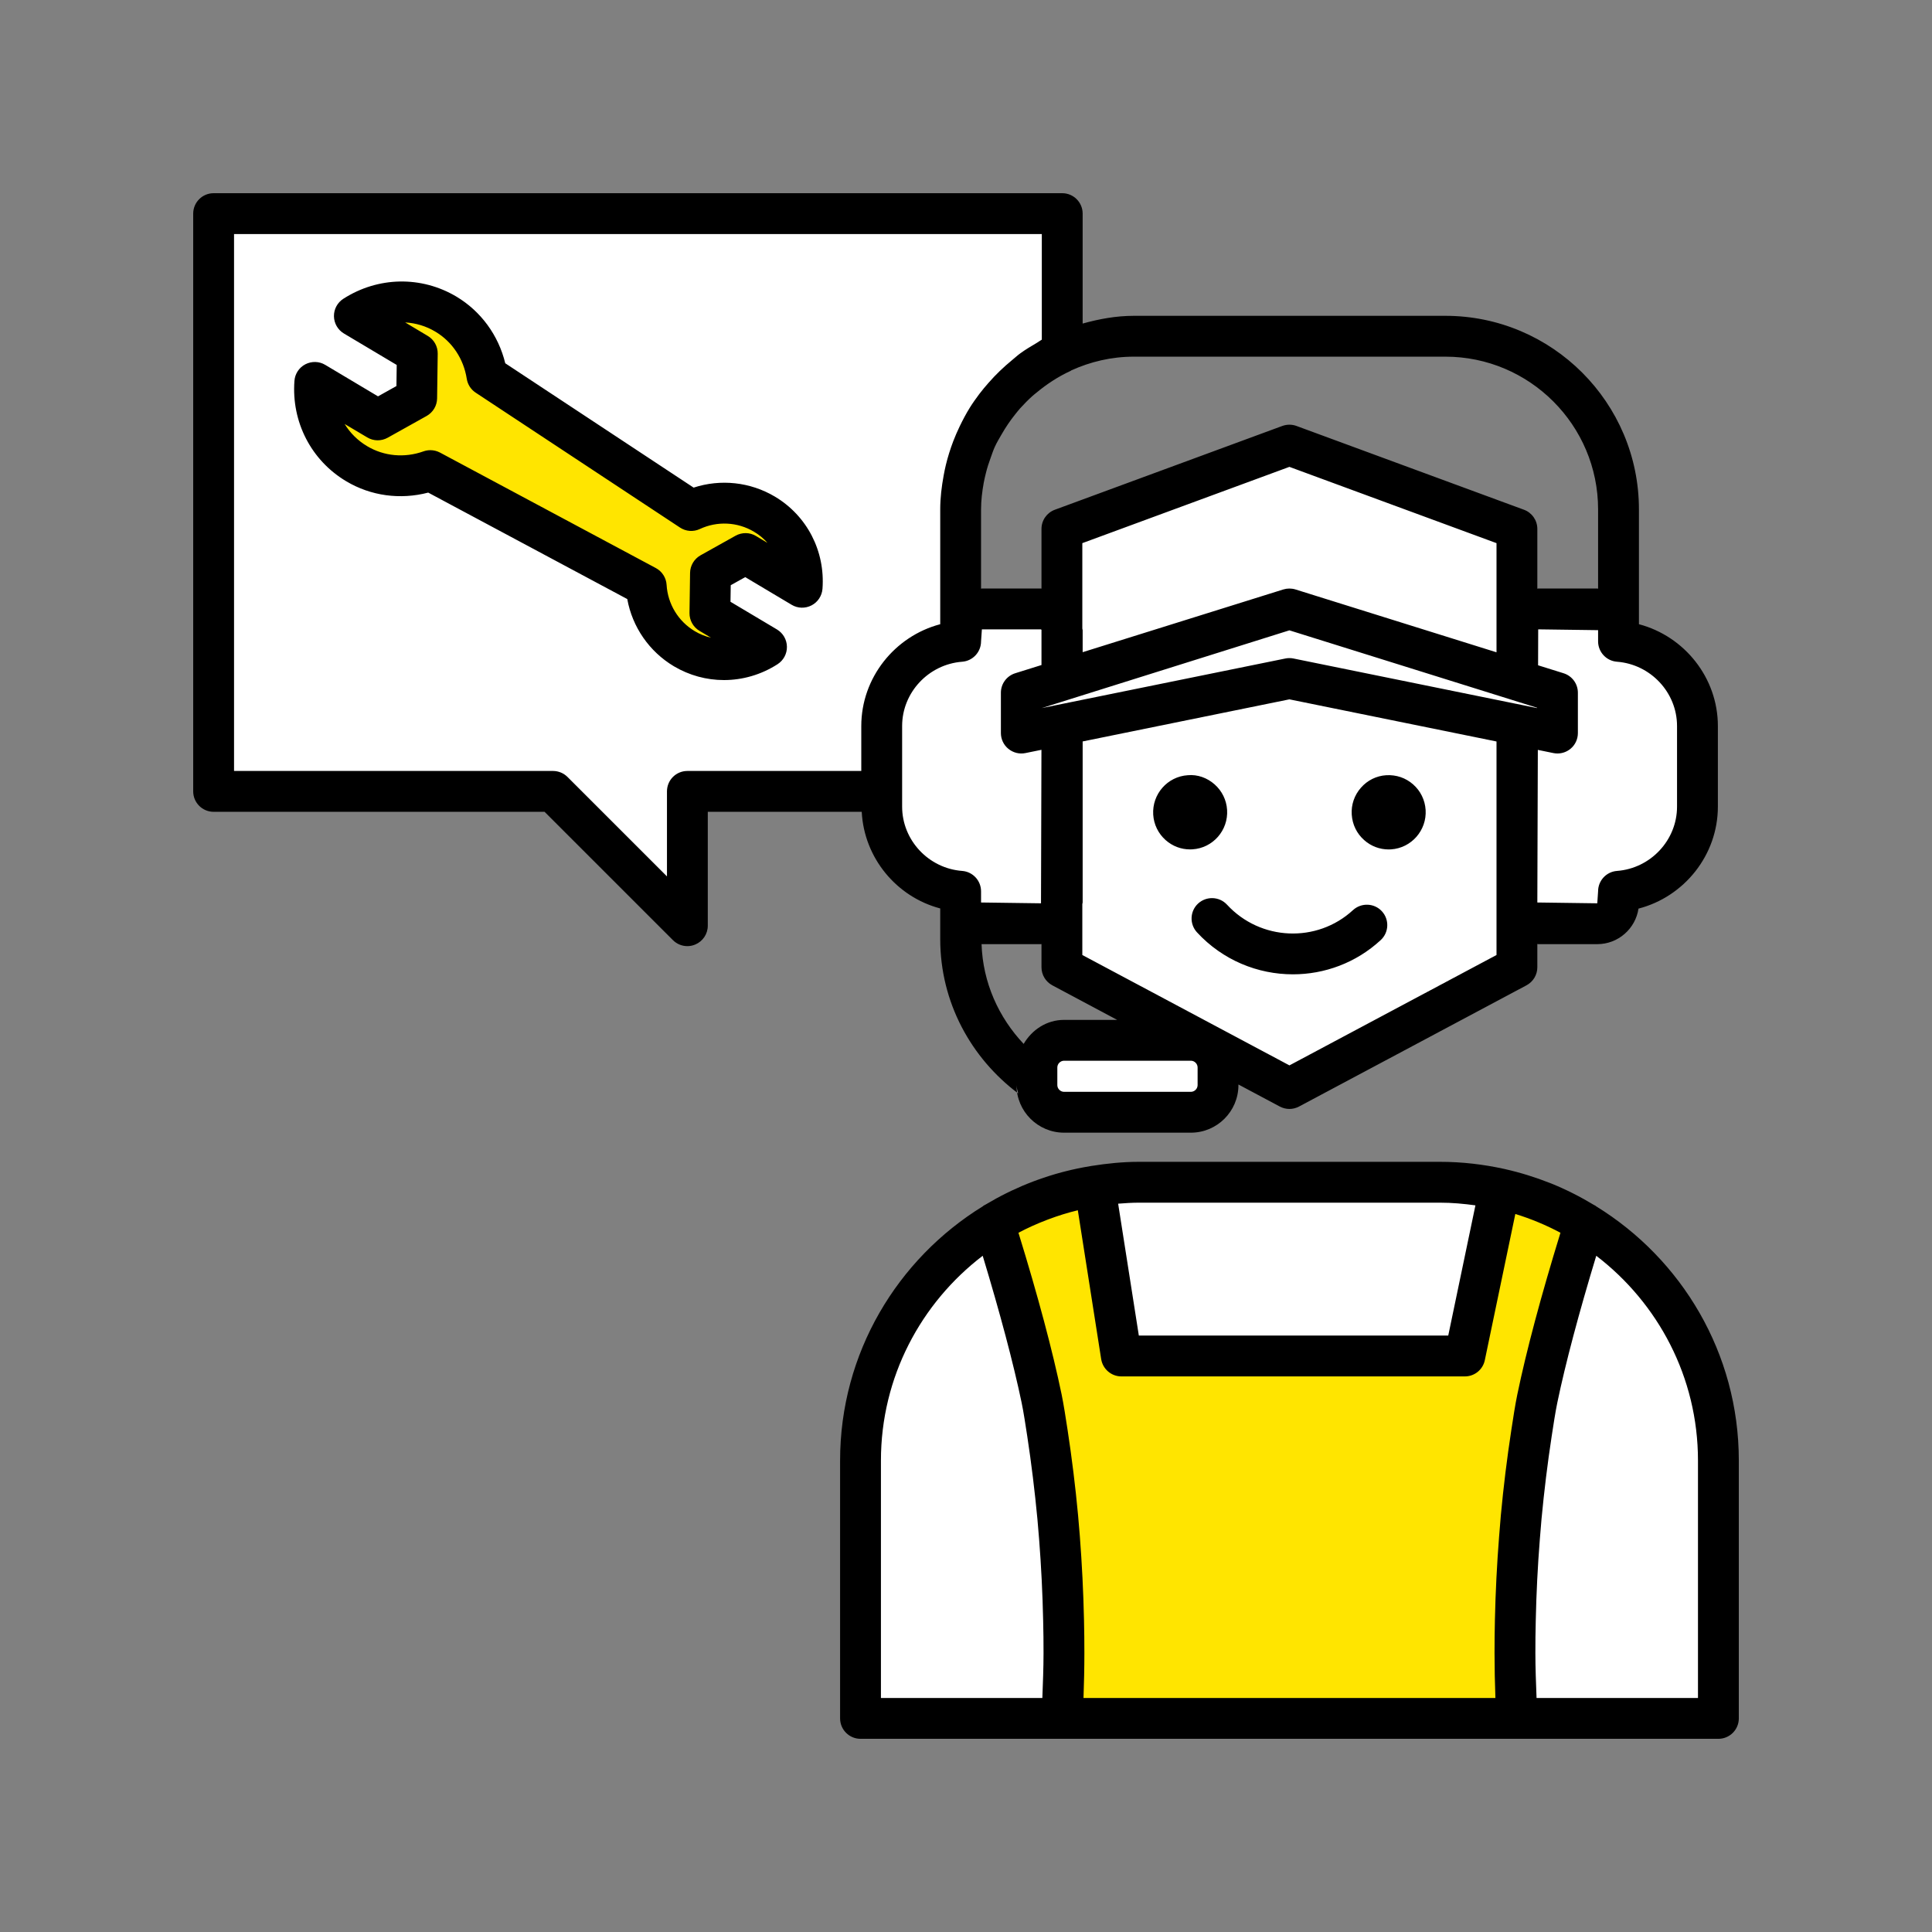 <?xml version="1.0" encoding="UTF-8"?>
<svg xmlns="http://www.w3.org/2000/svg" xmlns:xlink="http://www.w3.org/1999/xlink" width="100px" height="100px" viewBox="0 0 100 100" version="1.1">
  <rect x="0" y="0" width="100" height="100" fill="#808080" stroke="none"/>
  <title>Customer/Icons gross/support</title>
  <g id="Customer/Icons-gross/support" stroke="none" stroke-width="1" fill="none" fill-rule="evenodd">
    <g id="Group-20" transform="translate(10, 10)">
      <path d="M39.723,16.365 C39.723,12.76 41.891,9.651 44.981,8.232 L44.981,1.057 L1.057,1.057 L1.057,30.962 L18.625,30.962 L25.579,37.913 L25.579,30.962 L39.723,30.962 L39.723,16.365 Z" id="Fill-1" fill="#FFFFFF"></path>
      <path d="M64.539,51.192 L48.945,51.192 C40.989,51.192 34.541,57.641 34.541,65.596 L34.541,78.943 L78.943,78.943 L78.943,65.596 C78.943,57.641 72.494,51.192 64.539,51.192" id="Fill-3" fill="#FFFFFF"></path>
      <polygon id="Fill-5" fill="#FFFFFF" points="56.74 13.04 44.963 17.377 44.963 27.945 44.965 27.945 44.965 40.066 56.74 46.341 68.517 40.066 68.517 27.945 68.517 27.516 68.517 17.377"></polygon>
      <path d="M43.881,21.518 L40.823,21.518 C40.218,21.518 39.722,22.013 39.722,22.618 L39.722,23.197 C37.45,23.37 35.638,25.264 35.638,27.578 L35.638,31.752 C35.638,34.067 37.45,35.961 39.722,36.134 L39.722,36.711 C39.722,37.315 40.218,37.812 40.823,37.812 L43.881,37.812 C44.486,37.812 44.98,37.315 44.98,36.711 L44.98,22.618 C44.98,22.013 44.486,21.518 43.881,21.518" id="Fill-9" fill="#FFFFFF"></path>
      <path d="M73.774,23.197 L73.774,22.618 C73.774,22.013 73.279,21.519 72.675,21.519 L69.615,21.519 C69.01,21.519 68.515,22.013 68.515,22.618 L68.515,36.711 C68.515,37.316 69.01,37.812 69.615,37.812 L72.675,37.812 C73.279,37.812 73.774,37.316 73.774,36.711 L73.774,36.132 C76.048,35.961 77.86,34.067 77.86,31.753 L77.86,27.578 C77.86,25.262 76.048,23.37 73.774,23.197" id="Fill-11" fill="#FFFFFF"></path>
      <path d="M51.638,47.571 L45.077,47.571 C44.304,47.571 43.67,46.939 43.67,46.165 L43.67,45.25 C43.67,44.477 44.304,43.845 45.077,43.845 L51.638,43.845 C52.412,43.845 53.043,44.477 53.043,45.25 L53.043,46.165 C53.043,46.939 52.412,47.571 51.638,47.571" id="Fill-13" fill="#FFFFFF"></path>
      <path d="M68.433,73.88 C68.463,72.433 68.537,71.006 68.647,69.598 C68.676,69.239 68.704,68.884 68.736,68.531 C68.873,67.056 69.053,65.61 69.268,64.19 C69.359,63.585 69.465,62.892 69.57,62.389 C70.194,59.388 71.232,55.86 72.031,53.311 C70.688,52.491 69.209,51.878 67.626,51.531 L65.821,60.184 L48.042,60.184 L46.661,51.39 C44.778,51.69 43.02,52.354 41.454,53.311 C42.252,55.86 43.29,59.388 43.914,62.389 C44.019,62.892 44.125,63.585 44.216,64.19 C44.432,65.61 44.611,67.056 44.749,68.531 C44.78,68.884 44.808,69.239 44.837,69.598 C44.947,71.006 45.021,72.433 45.051,73.88 C45.066,74.443 45.07,75.003 45.07,75.563 C45.07,76.685 45.034,77.816 44.981,78.942 L68.503,78.942 C68.45,77.816 68.414,76.685 68.414,75.563 C68.414,75.003 68.418,74.443 68.433,73.88" id="Fill-7" fill="#FFE500"></path>
      <path d="M26.775,19.667 L28.588,18.652 L31.518,20.398 C31.628,18.914 30.93,17.426 29.567,16.612 C28.368,15.9 26.952,15.875 25.777,16.424 L25.777,16.422 L15.203,9.441 C15.004,8.162 14.277,6.972 13.077,6.258 C11.559,5.353 9.735,5.461 8.342,6.353 L11.599,8.293 L11.568,10.606 L9.551,11.734 L6.292,9.794 C6.17,11.443 6.945,13.1 8.463,14.002 C9.663,14.719 11.054,14.791 12.276,14.357 L23.448,20.334 L23.448,20.332 C23.526,21.628 24.219,22.862 25.418,23.575 C26.783,24.388 28.423,24.293 29.675,23.49 L26.745,21.744 L26.775,19.667 Z" id="Fill-15" fill="#FFE500"></path>
      <g id="Group-19" fill="#000000">
        <path d="M76.803,31.752 C76.803,33.485 75.438,34.948 73.694,35.079 C73.144,35.121 72.717,35.58 72.717,36.134 L72.675,36.755 L69.572,36.713 L69.598,28.814 L70.405,28.979 C70.475,28.994 70.545,29 70.614,29 C70.858,29 71.092,28.918 71.284,28.761 C71.53,28.563 71.671,28.261 71.671,27.944 L71.671,25.855 C71.671,25.392 71.371,24.985 70.929,24.847 L69.611,24.435 L69.617,22.575 L72.717,22.617 L72.717,23.196 C72.717,23.748 73.142,24.209 73.694,24.251 C75.438,24.384 76.803,25.845 76.803,27.578 L76.803,31.752 Z M67.459,39.431 L56.741,45.144 L46.021,39.431 L46.021,36.795 C46.023,36.766 46.038,36.74 46.038,36.713 L46.038,28.377 L56.739,26.198 L67.459,28.379 L67.459,36.713 L67.459,39.431 Z M51.988,46.165 C51.988,46.355 51.827,46.513 51.639,46.513 L45.076,46.513 C44.888,46.513 44.727,46.355 44.727,46.165 L44.727,45.252 C44.727,45.061 44.888,44.903 45.076,44.903 L51.639,44.903 C51.827,44.903 51.988,45.061 51.988,45.252 L51.988,46.165 Z M42.984,44.032 C41.699,42.671 40.87,40.868 40.805,38.864 C40.811,38.864 40.815,38.869 40.822,38.869 L43.882,38.869 C43.89,38.869 43.899,38.862 43.907,38.862 L43.907,40.067 C43.907,40.456 44.123,40.815 44.467,40.999 L47.824,42.789 L45.076,42.789 C44.172,42.789 43.413,43.303 42.984,44.032 L42.984,44.032 Z M39.803,35.079 C38.059,34.948 36.694,33.485 36.694,31.752 L36.694,27.578 C36.694,25.845 38.059,24.384 39.803,24.251 C40.354,24.209 40.779,23.748 40.779,23.196 L40.822,22.575 L43.882,22.575 L43.907,22.6 L43.907,24.422 L42.548,24.847 C42.107,24.985 41.806,25.392 41.806,25.855 L41.806,27.944 C41.806,28.261 41.95,28.563 42.195,28.761 C42.443,28.962 42.764,29.043 43.075,28.979 L43.905,28.81 L43.882,36.755 L40.779,36.713 L40.779,36.134 C40.779,35.58 40.352,35.121 39.803,35.079 L39.803,35.079 Z M34.58,27.578 L34.58,29.905 L25.578,29.905 C24.993,29.905 24.522,30.378 24.522,30.962 L24.522,35.362 L19.373,30.214 C19.174,30.017 18.906,29.905 18.625,29.905 L2.114,29.905 L2.114,2.114 L43.924,2.114 L43.924,7.581 C43.831,7.632 43.751,7.696 43.662,7.748 C43.371,7.92 43.081,8.091 42.81,8.289 C42.658,8.399 42.525,8.526 42.381,8.642 C41.942,9.002 41.536,9.391 41.162,9.82 C40.999,10.006 40.841,10.192 40.693,10.388 C40.519,10.621 40.352,10.853 40.198,11.1 C40.006,11.409 39.837,11.73 39.678,12.058 C39.553,12.318 39.439,12.578 39.336,12.848 C39.186,13.246 39.057,13.652 38.957,14.068 C38.915,14.25 38.875,14.429 38.843,14.613 C38.738,15.188 38.666,15.769 38.666,16.365 L38.666,22.309 C36.311,22.93 34.58,25.082 34.58,27.578 L34.58,27.578 Z M57.054,20.51 C56.851,20.447 56.629,20.447 56.424,20.51 L46.038,23.757 L46.038,22.617 C46.038,22.588 46.021,22.562 46.021,22.533 L46.021,18.113 L56.739,14.165 L67.459,18.113 L67.459,22.617 L67.459,23.763 L57.054,20.51 Z M69.558,26.65 L56.95,24.084 C56.88,24.069 56.811,24.063 56.739,24.063 C56.669,24.063 56.597,24.069 56.53,24.084 L43.92,26.65 L56.739,22.626 L69.558,26.633 L69.558,26.65 Z M45.421,9.194 C45.433,9.19 45.438,9.175 45.45,9.171 C46.439,8.723 47.528,8.461 48.684,8.461 L64.813,8.461 C69.171,8.461 72.717,12.007 72.717,16.365 L72.717,20.47 C72.703,20.47 72.69,20.461 72.675,20.461 L69.617,20.461 C69.6,20.461 69.587,20.47 69.572,20.47 L69.572,17.376 C69.572,16.934 69.296,16.537 68.881,16.384 L57.105,12.047 C56.87,11.961 56.61,11.961 56.373,12.047 L44.599,16.384 C44.182,16.537 43.907,16.934 43.907,17.376 L43.907,20.468 C43.897,20.468 43.89,20.461 43.882,20.461 L40.822,20.461 C40.807,20.461 40.792,20.47 40.777,20.47 C40.777,20.47 40.779,20.47 40.779,20.47 L40.779,16.365 C40.779,15.892 40.838,15.431 40.919,14.981 C40.95,14.814 40.989,14.651 41.029,14.489 C41.096,14.214 41.183,13.95 41.278,13.69 C41.348,13.499 41.409,13.307 41.494,13.123 C41.591,12.908 41.713,12.709 41.83,12.504 C42.045,12.128 42.286,11.768 42.559,11.43 C42.639,11.331 42.717,11.232 42.802,11.136 C43.005,10.91 43.22,10.693 43.449,10.488 C43.512,10.43 43.582,10.38 43.647,10.325 C44.18,9.881 44.772,9.492 45.421,9.194 L45.421,9.194 Z M74.831,22.309 L74.831,16.365 C74.831,10.841 70.335,6.347 64.813,6.347 L48.684,6.347 C47.763,6.347 46.885,6.512 46.038,6.747 L46.038,1.057 C46.038,0.473 45.564,0 44.981,0 L1.057,0 C0.473,0 0,0.473 0,1.057 L0,30.962 C0,31.545 0.473,32.019 1.057,32.019 L18.187,32.019 L24.83,38.661 C25.033,38.864 25.304,38.972 25.578,38.972 C25.714,38.972 25.851,38.945 25.982,38.89 C26.377,38.727 26.635,38.342 26.635,37.915 L26.635,32.019 L34.603,32.019 C34.724,34.401 36.398,36.423 38.666,37.021 L38.666,38.611 C38.666,41.883 40.266,44.768 42.701,46.596 C42.675,46.452 42.614,46.319 42.614,46.165 C42.614,47.524 43.719,48.627 45.076,48.627 L51.639,48.627 C52.996,48.627 54.101,47.524 54.101,46.165 L54.101,46.133 L56.242,47.274 C56.399,47.357 56.57,47.399 56.741,47.399 C56.912,47.399 57.081,47.357 57.238,47.274 L69.012,40.999 C69.357,40.815 69.572,40.456 69.572,40.067 L69.572,38.86 C69.587,38.86 69.6,38.869 69.617,38.869 L72.675,38.869 C73.757,38.869 74.654,38.068 74.808,37.03 C77.175,36.417 78.917,34.259 78.917,31.752 L78.917,27.578 C78.917,25.082 77.186,22.93 74.831,22.309 L74.831,22.309 Z M77.887,77.887 L69.532,77.887 C69.503,77.112 69.471,76.336 69.471,75.564 C69.471,75.013 69.475,74.461 69.49,73.91 L69.49,73.903 C69.52,72.477 69.591,71.069 69.701,69.682 L69.788,68.63 C69.925,67.176 70.099,65.749 70.314,64.343 C70.403,63.76 70.505,63.09 70.606,62.604 C71.027,60.573 71.726,57.952 72.622,54.999 C75.814,57.441 77.887,61.277 77.887,65.597 L77.887,77.887 Z M46.082,77.887 C46.11,77.112 46.127,76.336 46.127,75.564 C46.127,74.994 46.122,74.421 46.108,73.859 C46.076,72.392 46.002,70.944 45.892,69.511 L45.801,68.431 C45.662,66.937 45.48,65.47 45.26,64.026 C45.165,63.403 45.055,62.689 44.949,62.175 C44.48,59.913 43.73,57.1 42.715,53.807 C43.193,53.554 43.685,53.334 44.188,53.142 C44.21,53.133 44.233,53.125 44.256,53.116 C44.757,52.928 45.266,52.767 45.788,52.643 L46.997,60.349 C47.08,60.862 47.522,61.243 48.044,61.243 L65.821,61.243 C66.322,61.243 66.753,60.892 66.854,60.402 L68.433,52.835 C69.234,53.082 70.016,53.406 70.769,53.807 C69.756,57.1 69.006,59.913 68.537,62.173 C68.429,62.689 68.319,63.403 68.224,64.031 C68.004,65.47 67.822,66.937 67.683,68.437 L67.594,69.518 C67.482,70.942 67.408,72.39 67.376,73.857 C67.362,74.425 67.357,74.994 67.357,75.564 C67.357,76.336 67.374,77.112 67.402,77.887 L46.082,77.887 Z M35.597,65.597 C35.597,61.277 37.67,57.441 40.864,54.999 C41.758,57.952 42.457,60.575 42.88,62.606 C42.982,63.09 43.081,63.76 43.172,64.348 C43.385,65.749 43.559,67.176 43.696,68.621 L43.785,69.68 C43.893,71.069 43.964,72.477 43.994,73.91 C44.009,74.461 44.013,75.013 44.013,75.564 C44.013,76.336 43.981,77.112 43.952,77.887 L35.597,77.887 L35.597,65.597 Z M64.538,52.25 C65.161,52.25 65.768,52.307 66.368,52.389 L64.961,59.129 L48.946,59.129 L47.875,52.302 C48.23,52.275 48.585,52.25 48.946,52.25 L64.538,52.25 Z M72.612,52.436 C72.599,52.427 72.593,52.417 72.58,52.408 C72.557,52.393 72.529,52.385 72.506,52.37 C71.804,51.947 71.073,51.573 70.306,51.263 C70.281,51.252 70.253,51.244 70.228,51.233 C69.473,50.935 68.691,50.69 67.886,50.51 C67.873,50.508 67.863,50.502 67.85,50.5 C67.848,50.5 67.846,50.5 67.844,50.5 C66.776,50.267 65.673,50.136 64.538,50.136 L48.946,50.136 C48.113,50.136 47.302,50.221 46.505,50.347 C46.503,50.347 46.499,50.347 46.496,50.347 C46.486,50.35 46.475,50.352 46.465,50.354 C46.004,50.428 45.552,50.523 45.106,50.637 C45.053,50.652 45.002,50.664 44.951,50.677 C44.533,50.789 44.121,50.92 43.715,51.066 C43.641,51.094 43.565,51.119 43.491,51.148 C43.104,51.294 42.724,51.457 42.352,51.632 C42.269,51.671 42.189,51.711 42.107,51.751 C41.739,51.933 41.382,52.129 41.031,52.338 C40.989,52.364 40.944,52.383 40.904,52.408 C40.891,52.417 40.885,52.427 40.874,52.436 C36.451,55.158 33.483,60.032 33.483,65.597 L33.483,78.944 C33.483,79.527 33.957,80.001 34.54,80.001 L44.981,80.001 L68.503,80.001 L78.944,80.001 C79.527,80.001 80.001,79.527 80.001,78.944 L80.001,65.597 C80.001,60.032 77.036,55.158 72.612,52.436 L72.612,52.436 Z M61.465,38.659 C61.894,38.264 61.921,37.596 61.526,37.167 C61.131,36.738 60.463,36.713 60.032,37.106 C58.166,38.826 55.238,38.702 53.509,36.825 C53.114,36.398 52.446,36.372 52.015,36.766 C51.586,37.161 51.561,37.829 51.956,38.258 C53.285,39.699 55.101,40.431 56.921,40.431 C58.548,40.431 60.18,39.845 61.465,38.659 L61.465,38.659 Z M61.877,33.967 C61.408,33.967 60.962,33.798 60.609,33.483 C60.226,33.145 59.998,32.676 59.966,32.164 C59.932,31.653 60.102,31.156 60.442,30.772 C60.778,30.387 61.247,30.156 61.754,30.125 C62.27,30.097 62.756,30.26 63.141,30.598 C63.526,30.936 63.758,31.408 63.79,31.923 C63.855,32.978 63.054,33.893 62.002,33.963 C61.959,33.965 61.917,33.967 61.877,33.967 L61.877,33.967 Z M51.597,33.965 C51.132,33.965 50.688,33.798 50.333,33.483 C49.952,33.145 49.722,32.676 49.69,32.166 C49.625,31.105 50.428,30.192 51.48,30.125 C51.985,30.078 52.486,30.26 52.871,30.602 C53.251,30.941 53.482,31.408 53.514,31.919 L53.514,31.921 C53.581,32.98 52.778,33.895 51.723,33.961 C51.681,33.965 51.639,33.965 51.597,33.965 L51.597,33.965 Z M12.276,13.301 C12.447,13.301 12.618,13.343 12.774,13.425 L23.947,19.403 C24.27,19.576 24.482,19.906 24.503,20.271 C24.562,21.263 25.107,22.159 25.959,22.668 C26.225,22.827 26.511,22.941 26.802,23.008 L26.206,22.653 C25.881,22.459 25.684,22.108 25.688,21.73 L25.718,19.652 C25.724,19.274 25.929,18.929 26.259,18.743 L28.072,17.729 C28.404,17.545 28.806,17.549 29.129,17.743 L29.725,18.099 C29.527,17.874 29.292,17.678 29.026,17.522 C28.174,17.014 27.126,16.961 26.223,17.382 C25.893,17.538 25.502,17.509 25.196,17.306 L14.622,10.325 C14.372,10.16 14.205,9.9 14.159,9.604 C13.998,8.575 13.406,7.685 12.536,7.167 C12.049,6.875 11.515,6.719 10.972,6.689 L12.14,7.387 C12.466,7.579 12.662,7.93 12.656,8.308 L12.624,10.621 C12.62,10.999 12.413,11.344 12.083,11.53 L10.067,12.656 C9.735,12.84 9.334,12.836 9.01,12.641 L7.839,11.946 C8.122,12.409 8.518,12.806 9.004,13.094 C9.877,13.616 10.94,13.713 11.921,13.362 C12.035,13.322 12.155,13.301 12.276,13.301 L12.276,13.301 Z M27.47,25.2 C26.574,25.2 25.68,24.961 24.877,24.484 C23.6,23.721 22.729,22.45 22.467,21.007 L12.164,15.497 C10.718,15.875 9.198,15.672 7.922,14.911 C6.108,13.831 5.081,11.84 5.24,9.716 C5.265,9.35 5.48,9.025 5.804,8.856 C6.131,8.687 6.52,8.697 6.833,8.885 L9.566,10.515 L10.519,9.982 L10.534,8.89 L7.801,7.262 C7.486,7.074 7.292,6.738 7.285,6.37 C7.279,6.005 7.463,5.662 7.772,5.464 C9.566,4.314 11.804,4.272 13.618,5.349 C14.892,6.11 15.799,7.351 16.152,8.803 L25.902,15.239 C27.295,14.784 28.827,14.943 30.108,15.704 C31.771,16.695 32.716,18.523 32.572,20.474 C32.545,20.84 32.331,21.165 32.006,21.334 C31.678,21.503 31.291,21.493 30.977,21.305 L28.573,19.872 L27.823,20.29 L27.81,21.148 L30.216,22.581 C30.531,22.77 30.725,23.106 30.731,23.473 C30.738,23.839 30.554,24.181 30.245,24.38 C29.393,24.927 28.432,25.2 27.47,25.2 L27.47,25.2 Z" id="Fill-17"></path>
      </g>
    </g>
  </g>
</svg>
